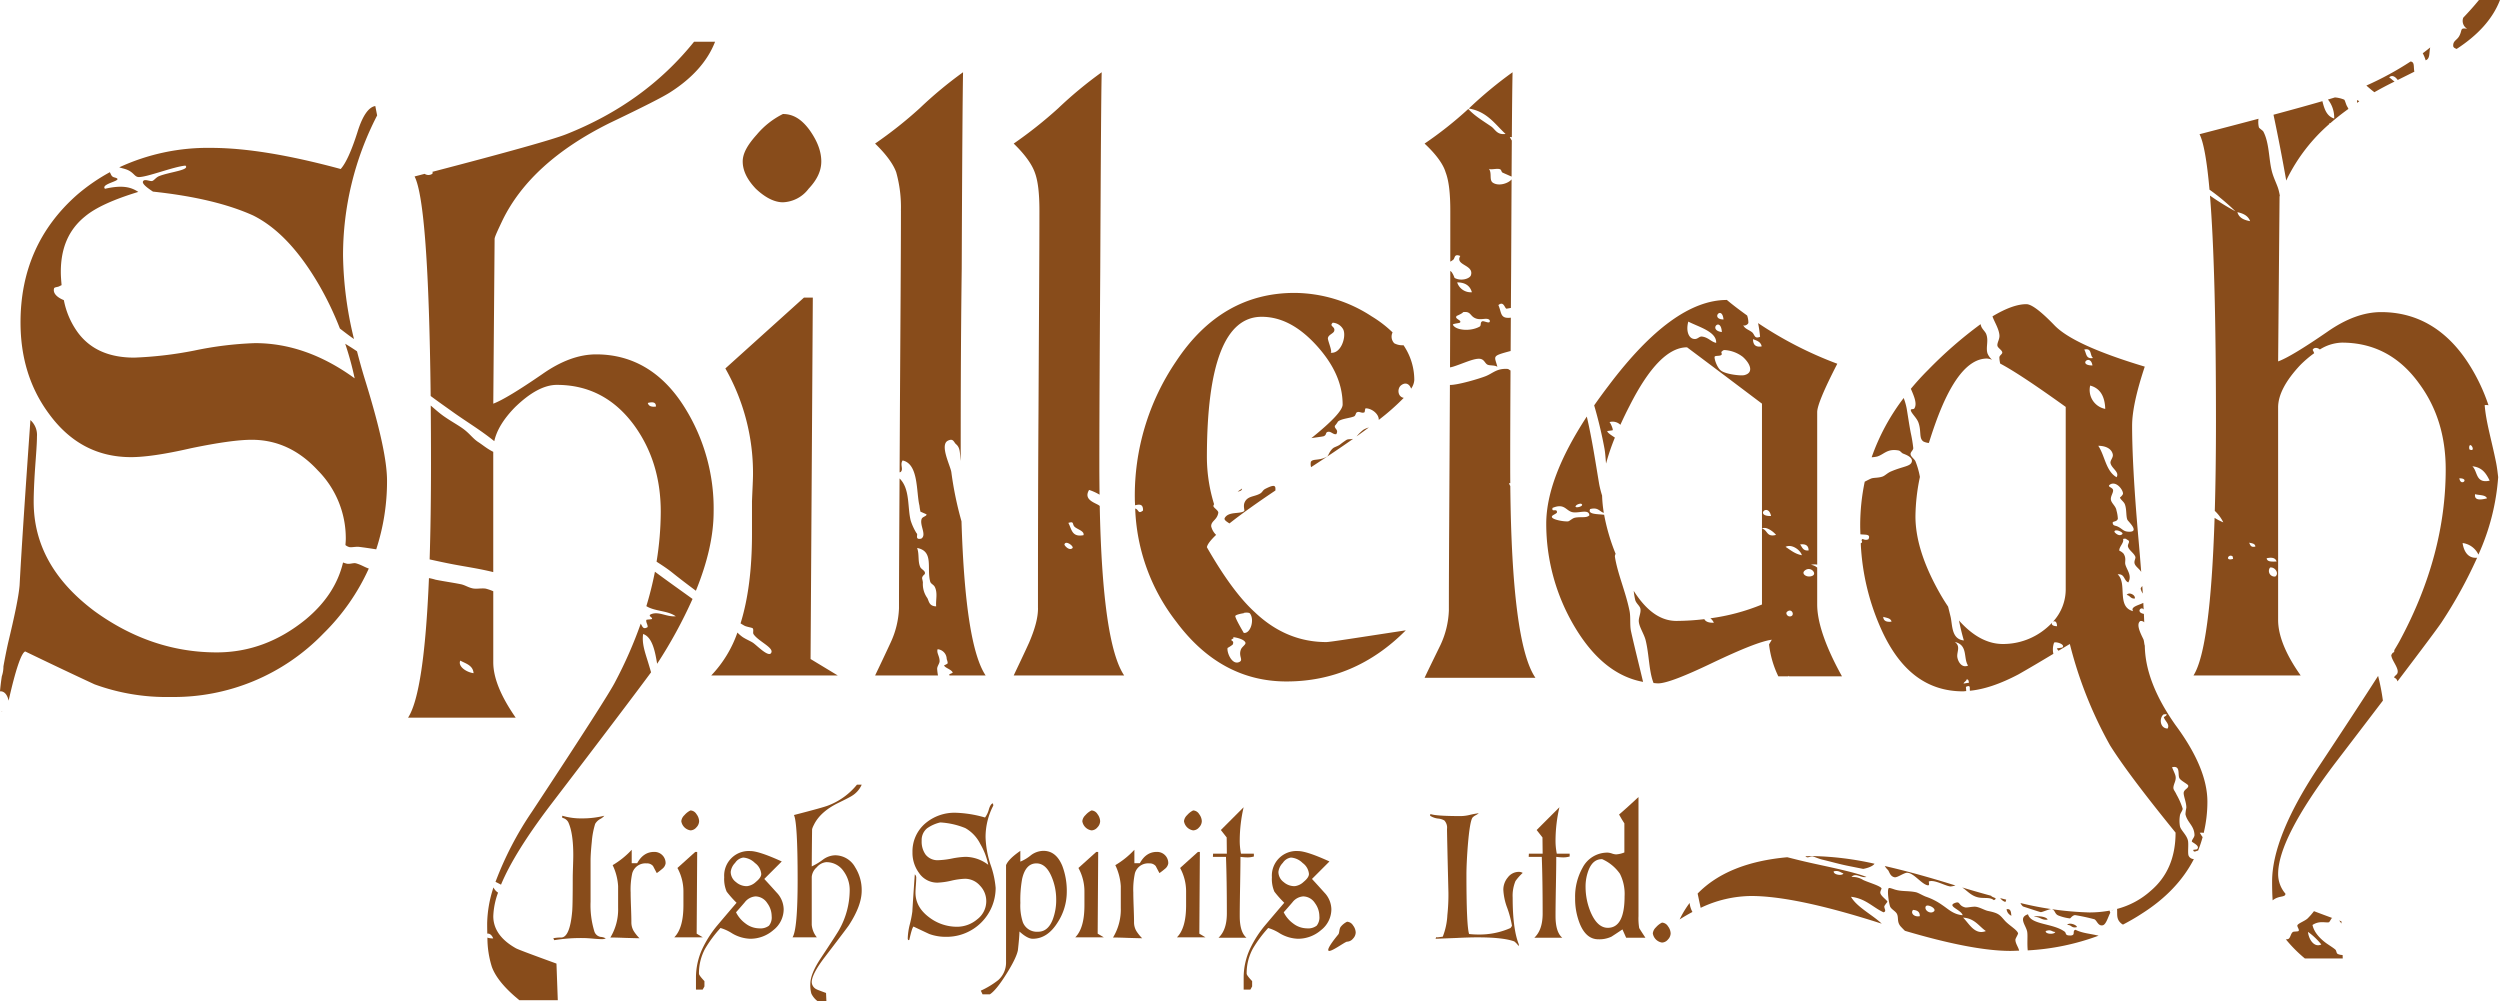 <svg xmlns="http://www.w3.org/2000/svg" viewBox="0 0 688.177 275.614">
  <defs>
    <style>
      .a {
        fill: #884c1b;
      }
    </style>
  </defs>
  <title>shillelagh_irish_logo</title>
  <path class="a" d="M555.808,261.683c-.2-.952-1.017-1.922-1.028-3,0-.384.823-1.548.729-1.816-.379-1.019-2.549-2.19-3.666-3.461-1.376-1.563-1.617-2.039-4.559-2.634-.934-.193-2.143-.947-3.285-1.15-.883-.16-2.569.3-3.065.16-1.979-.516-1.231-1.8-2.78-1.229-2.339.877,1.709,1.85,2.107,3.383-2.565-.224-3.859-1.622-5.619-2.8a17.322,17.322,0,0,0-4.507-2.308c-.913-.342-2.08-1.085-2.773-1.231-2.172-.443-3.848-.139-5.792-.734-.175-.049-1.435-.53-1.614-.409-.591.4.01,4.141.318,5.031.272.777,1.489,1.3,1.887,2.062.548,1.06-.084,2.261,1.1,3.544.295.319.687.72,1.11,1.135,12.32,3.646,22.043,5.531,29.061,5.531C554.239,261.757,555.017,261.706,555.808,261.683Zm-29.185-11.218c1.126.1,1.9.525,1.833,1.734C526.82,252.52,525.825,251.246,526.623,250.465Zm5.735.406c-.943.869-2.693-.252-2.28-1.316C530.418,248.672,533.226,250.07,532.358,250.871Zm8.012,1.724c3.212.2,4.325,2.343,6.284,3.7C543.545,257.517,541.949,254.064,540.37,252.6ZM526.939,112.467c-.2.279-1.045,0-.949.491.167.858,1.639,2.062,2.107,3.382.862,2.433.068,4.31,1.376,5.194a4.039,4.039,0,0,0,1.491.4c.521-1.67,1.077-3.373,1.71-5.147,4.27-12,9.018-18.093,14.3-18.093a4.649,4.649,0,0,1,1.393.35,4.8,4.8,0,0,1-1.276-1.785c-.5-1.726.391-3.527-.372-5.364-.28-.667-1.125-1.34-1.381-2.142-.056-.168-.094-.347-.147-.517a115.514,115.514,0,0,0-14.427,12.576c-1.714,1.7-3.283,3.442-4.759,5.213C526.857,109.011,527.833,111.191,526.939,112.467Zm26.747,139.615c-.159-.873-.044-1.988-1.331-1.812A2.237,2.237,0,0,0,553.686,252.082Zm-1.659-3.79a3.929,3.929,0,0,0,.22-.648c-.545-.135-1.093-.272-1.65-.415A2.9,2.9,0,0,0,552.027,248.292Zm29.734,2.188c0-.008-.006-.018-.006-.026-.2.044-.4.081-.6.12A3.04,3.04,0,0,0,581.761,250.48Zm-62.123-11.057c.457.4.552,1.8,1.888,2.063.739.142,2.554-1.223,3.4-1.24,1.849-.047,3.993,3.147,5.72,3.455.7.121.155-1.008.342-1.076,1.544-.543,4.375,1.207,5.895,1.394a5.466,5.466,0,0,0,1.39-.284c-.367-.112-.708-.209-1.079-.324-6.8-2.115-12.9-3.773-18.367-5.022A4.98,4.98,0,0,0,519.638,239.423Zm-52.328,6.55c.281,1.335.556,2.641.835,3.929a32.889,32.889,0,0,1,13.9-3.26c8.26,0,20.228,2.584,35.567,7.5.129.042.247.076.375.117-2.512-2.411-6.867-4.556-8.46-7.4,4.028.465,5.949,2.883,8.957,4.275.963-.292.081-1.037.227-1.727a12.119,12.119,0,0,1,.842-1.154c-.067-.468-1.72-1.491-1.943-2.391-.13-.513.449-1.221.282-1.4-.657-.74-3.381-1.481-5.006-2.221a5.291,5.291,0,0,0-3.229-.826c1.165-1.294,2.622.347,4.121-.007-3.037-1.278-10.023-2.7-14.527-3.695-2.939-.647-4.373-1.009-7.264-1.74Q475.61,237.448,467.31,245.973Zm40.131-5.542c-.333.758-2.823.354-2.678-.579C506.212,239.529,506.592,240.183,507.441,240.431Zm-41.561,10.6a6.362,6.362,0,0,1-.775-2.478,27.018,27.018,0,0,0-2.752,4.546C463.53,252.339,464.705,251.666,465.88,251.036ZM571.727,255.2c-.115-.694-2.3-1.377-2.68-.57C570.247,254.522,570.167,255.608,571.727,255.2Zm-11.8-2.79c1.634-.12,1.974.966,3.724.74C563.39,252.223,560.254,252,559.923,252.405Zm-3.053-2.883c-.016-.011,4.709,1.558,4.9,1.563.459,0,2.46-.937,2.954-.832,1.058.236.778,1.246,1.828,1.73a12.877,12.877,0,0,0,3.23.826c.161.014.638-.832,1.4-.913a53.229,53.229,0,0,1,5.338,1.148c.72.337,1.016,1.969,2.333,1.65.9-.227,1.455-2.351,2.018-3.385.084-.154-.238-.522-.112-.655a31.26,31.26,0,0,1-5.688.511,90.039,90.039,0,0,1-18.891-2.591A2.478,2.478,0,0,0,556.87,249.522Zm77.591,14.314h10.423l-.035-.954a3.5,3.5,0,0,1-1.3-.27c-.483-.226-.335-.908-.719-1.238-.544-.471-1.527-1.085-2.334-1.641-1.654-1.174-3.475-2.941-3.936-5.116,1.848-1.252,3.56-.558,4.51-.747.193-.037.712-1.137.839-1.158.055-.009.091,0,.144,0-2.089-.767-3.759-1.391-5.09-1.9l-.006.012a18.78,18.78,0,0,1-1.734,1.982c-.706.683-2.425,1.283-2.783,1.818-.279.411.641,1.278.273,1.649-.192.192-1.238.095-1.512.251-.623.359-.65,1.477-1.225,1.9a1.721,1.721,0,0,1-.747.148A38.04,38.04,0,0,0,634.461,263.836Zm4.529-3.853c-2.015.955-3.5-1.485-3.666-3.467A18.9,18.9,0,0,1,638.99,259.983Zm-68.942-2.473c-1.793.055-1.145-.651-1.73-1.07-3.275-2.371-9.255-1.814-10.069-4.771-2.775.9-.566,3.026-.231,4.784.195,1.051-.051,3.071.153,5.156a65.977,65.977,0,0,0,19.507-4.047c-2.614-.626-4.367-.653-6.351-1.621C570.315,256.2,571.449,257.419,570.048,257.51Zm-6.911-1.23c1.556-.55,1.64.263,2.624.246C565.52,257.319,562.922,257.161,563.137,256.28Zm80.76-2.9c.231.266.432.561.643.841l-.022-.614Zm-18.308-5.539a4.376,4.376,0,0,1,1.468-.8c.74-.264,1.668-.249,1.953-.662a.62.62,0,0,0,.1-.375,8.27,8.27,0,0,1-2.01-5.433c0-6.461,5.169-16.547,15.592-30.37,5.078-6.64,9.476-12.4,13.244-17.351a58.347,58.347,0,0,0-1.318-6.792q-5.757,9-16.814,25.688c-8.232,12.531-12.362,22.869-12.362,30.9C625.442,244.6,625.492,246.311,625.589,247.843Zm-489.753-3.567a33.255,33.255,0,0,0-1.739,9.979c0,.976.016,1.879.039,2.749.476-.089,1.168.186,1.625,1.3a4.229,4.229,0,0,1-1.592-.213,26.667,26.667,0,0,0,1.22,8.051c1.04,2.866,3.6,5.956,7.586,9.187h10.563l-.365-10.086c-7.108-2.584-10.844-3.989-11.21-4.242-4.13-2.332-6.18-5.31-6.18-8.793a20.66,20.66,0,0,1,1.314-6.491A3.521,3.521,0,0,1,135.836,244.276ZM648.827,28.308c.206-.137.4-.275.612-.41-.177-.132-.36-.259-.535-.392A2.56,2.56,0,0,0,648.827,28.308Zm-515.11,133.73c-1.187-.191-2.52.158-3.614-.076-1.287-.272-2.094-.91-3.285-1.15-2.209-.443-4.47-.749-6.905-1.232a15.884,15.884,0,0,0-1.613-.408c-.083-.01-.142-.02-.22-.029q-1.315,31.609-5.756,38.418h29.639c-4.13-5.956-6.18-10.985-6.18-15.256V162.752A13.717,13.717,0,0,0,133.717,162.038ZM126.7,181.85c1.559.838,3.513,1.314,3.658,3.459C128.338,185.041,125.983,183.413,126.7,181.85Zm344.785.568c7.867-3.737,13.289-5.928,16.239-6.322l-.759,1.293a27.346,27.346,0,0,0,2.557,8.793h2.8c-.029-.058-.057-.116-.087-.173.1.061.2.116.3.173h14.513c-4.523-8.147-6.827-14.862-6.827-19.778V156.239a3.475,3.475,0,0,0-1.716-.762,4.139,4.139,0,0,1,1.716-.052V113.446c0-1.686,1.8-6.069,5.535-13.317a104.684,104.684,0,0,1-21.807-11.191,35.721,35.721,0,0,1,.547,3.779c-1.677.671-1.4-.663-2.281-1.316-.961-.713-2.014-.923-2.387-1.98.173.5,1.383-.042,1.45-.574a6.055,6.055,0,0,0-.341-1.993c-1.9-1.381-3.791-2.782-5.58-4.284-9.917,0-20.734,7.866-32.59,23.627q-2.1,2.751-3.938,5.394a118.792,118.792,0,0,1,2.848,11.955c.25,1.48.293,2.859.425,4.06a59.668,59.668,0,0,1,2.428-7.149c-.717-.491-2-1.245-2.107-1.78-.008-.045,1.446-.19,1.5-.249.179-.185-.539-1.929-.88-2.234a3.081,3.081,0,0,1,3,.742c.761-1.67,1.579-3.381,2.51-5.176,5.422-10.732,10.7-16.154,15.845-16.154,9.159,6.855,15.986,12.024,20.622,15.508v34.393c1.122-.723,3.176.85,3.872,1.734-2.712.74-2.28-1.428-3.872-1.718V166.4a57.359,57.359,0,0,1-14.206,3.8,3.121,3.121,0,0,1,.96,1.222c-1.274.04-2.223-.22-2.623-.986a67.027,67.027,0,0,1-7.7.483c-4.35,0-8.235-2.75-11.737-8.275a20.331,20.331,0,0,0,.418,2.536c.318,1.026,1.309,1.6,1.442,2.47.158,1.111-.561,2.39-.457,3.474.139,1.539,1.452,3.4,1.878,5.106.987,4,.89,8.57,2.183,11.793.417.022.821.09,1.245.09C458.617,188.121,463.646,186.182,471.484,182.418Zm21.634-12.829c-.959.442-1.71-.708-1.224-1.154C493.123,167.3,494.051,169.155,493.118,169.589ZM499,158.446c-1.418.77-3.265-.408-2.28-1.316C498.288,155.683,500.192,157.8,499,158.446Zm-1.148-6.93c-1.567.177-1.758-.91-2.335-1.646C497.128,149.649,497.849,150.251,497.853,151.516Zm-1.843,1.324c-1.952-.352-3.113-1.434-4.5-2.305C493.166,149.653,495.562,151.339,496.01,152.84Zm-21.578-64.9c-3.685-.051-.39-3.995,0,0Zm-.458,3.465c-3.937-.5-.24-4.372,0,0Zm-7.407,1.909c-1.732.045-2.538-2.238-1.824-4.782,2.879,1.487,7.838,2.771,7.665,5.851-1.373-.262-2.139-1.514-3.891-1.735C467.757,92.56,467.431,93.294,466.567,93.319Zm13.5,9.966c-.912.2-5.069-.228-6.4-1.314-1.091-.878-1.869-3.394-1.661-3.794.211-.382,1.768-.01,1.952-.661.03-.083-.188-.617-.109-.658.218-.109.363-.513.949-.491a9.152,9.152,0,0,1,4.957,1.882C481.912,100.18,482.811,102.685,480.067,103.285Zm2.481-9.9c1.105.37,2.19.77,2.39,1.979C483.111,95.651,482.576,94.753,482.548,93.383Zm4.973,48.664c-4.586.121-.793-3.805,0,0Zm-64.865,44.529c-4.351-6.329-6.648-24.244-6.913-52.811a1.546,1.546,0,0,1-.32-.789,3.171,3.171,0,0,1,.316.037c-.013-1.634-.023-3.284-.023-4.986,0-7.479.033-16.195.085-26.048-.343-.105-.423-.408-.953-.431-2.9-.124-3.886,1.2-5.854,1.988-1.671.672-7.641,2.464-9.874,2.433-.011,2.237-.022,4.482-.035,6.83-.113,24.274-.253,43.013-.253,55.29a24.459,24.459,0,0,1-2.3,9.44c-1.433,2.95-2.978,6.069-4.383,9.047ZM5.649,88.751c0,9.692,2.584,18.092,7.866,25.2,5.788,7.9,13.261,11.884,22.56,11.884,3.709,0,9.131-.758,16.464-2.444,7.473-1.545,13.035-2.332,16.772-2.332,6.939,0,13.008,2.838,18.149,8.4a26.531,26.531,0,0,1,7.726,18.852c0,.589-.06,1.155-.094,1.731a2.7,2.7,0,0,0,1.176.577c.492.092,1.751-.18,2.568-.083,1.474.178,3.082.419,4.726.681a60.107,60.107,0,0,0,2.974-18.92c0-5.675-2.079-14.974-6.181-28.151-.78-2.56-1.457-5.025-2.08-7.439-1.051-.723-2.142-1.41-3.249-2.081a84.485,84.485,0,0,1,2.6,9.52q-13.317-9.692-27.42-9.692a96.52,96.52,0,0,0-16.744,2.051,105.739,105.739,0,0,1-16.492,1.938c-6.827,0-12-2.191-15.48-6.827a22.189,22.189,0,0,1-3.91-8.994c-1.745-.7-3.108-1.853-2.69-3.256.105-.346,1.039-.328,1.452-.57a6.44,6.44,0,0,1,.613-.3c-.1-1.193-.213-2.38-.213-3.676,0-6.6,2.191-11.632,6.687-15.256,2.917-2.439,7.812-4.652,14.634-6.736-1.926-1.293-4.33-1.985-9.166-.859-1.415-1.5,5.886-2.3,2.579-3.136-.8-.2-.857-.723-1.239-1.432a52.3,52.3,0,0,0-9,6.207C10.818,62.791,5.649,74.535,5.649,88.751ZM608.341,53.836c1.089,13.349,1.649,34.04,1.649,62.194,0,9.079-.112,17.248-.323,24.6a10.8,10.8,0,0,1,2.34,3.153,13.857,13.857,0,0,1-2.393-1.235q-1.152,36.079-5.805,43.381h29.5c-4.13-5.815-6.209-10.984-6.209-15.255V112.153c0-3.484,2.079-7.361,6.068-11.631a30.876,30.876,0,0,1,3.862-3.3,6.437,6.437,0,0,0-.424-.9c.347-.784,1.39-.647,1.979-.116a12.041,12.041,0,0,1,6.046-1.891q13.147,0,21.267,11.238c4.889,6.6,7.333,14.469,7.333,23.656,0,15.62-4.13,31.269-12.5,46.889-.273.545-.842,1.529-1.676,2.9,0,.012.014.022.016.034.083.451-.212.576-.477.723l-.344.555c.035,1.576,2.732,4.18,1.413,5.407-1.39,1.281-.06.4.29,1.855q10.8-14.226,12.128-16.251a126.649,126.649,0,0,0,9.8-17.794c-3.169.288-3.841-2.925-4-4.048a5.625,5.625,0,0,1,4.357,3.182,62.423,62.423,0,0,0,5.438-21.315c-.162-1.363-.315-2.718-.587-4.069-1.306-6.448-2.75-11.037-3.127-15.751a2.893,2.893,0,0,1,1.045.031,50.949,50.949,0,0,0-5.2-11.034c-6.068-9.692-14.3-14.609-24.358-14.609-4.748,0-9.664,1.826-14.806,5.422-6.574,4.523-11.069,7.249-13.541,8.148l.393-45.345a2.263,2.263,0,0,1,.077-.3c-.081-.417-.169-.867-.3-1.394-.383-1.572-1.4-3.284-1.931-5.439-.819-3.29-.68-7.744-2.313-10.8-.146-.287-1.141-.89-1.222-1.159a6.327,6.327,0,0,1-.105-2.358q-7.157,1.9-16.234,4.254,1.679,3.279,2.745,15.269a59.4,59.4,0,0,1,7.122,5.945A65.972,65.972,0,0,1,608.341,53.836Zm6.253,99.347c.037.222.074.444.11.658C612.311,154.576,613.484,152.243,614.594,153.183Zm66.722-17.151c1.143.336,2.878.127,3.282,1.146C682.5,137.723,681.068,137.649,681.316,136.032Zm4.022-3.717c-3.95.856-3.252-2.581-4.773-3.959C683.3,128.615,684.393,130.389,685.338,132.315Zm-5.649-9.241c.234-1.815,2.048,1.525.109.659C679.707,123.7,679.679,123.159,679.689,123.074Zm-2.7,8.583c3.007.008.362,2.447,0,0ZM626.326,158.7a1.545,1.545,0,0,1-1.44-2.474C626.251,156,627.473,157.859,626.326,158.7Zm.349-4.127c-1.253.02-2.623.147-2.728-.9C625.57,153.31,626.424,153.666,626.675,154.57Zm-5.838-4.121c-1.3.325-1.407-.47-1.718-1.067C619.9,149.555,620.786,149.617,620.837,150.449Zm-1.444-89.574c-1.74-.3-3.091-.954-3.5-2.471C617.575,58.751,618.871,59.449,619.393,60.875ZM10.172,120.16a5.474,5.474,0,0,0-1.8-4.523c-1.433,20.284-2.444,35.4-2.978,45.485-.253,3.09-1.4,8.513-3.2,16.014-.5,2.3-.91,4.379-1.25,6.3A8.4,8.4,0,0,1,.5,186.161Q.159,188.42,0,190.3c1.3-.084,2.054,1.116,2.374,2.573,1.93-8.614,3.518-13.19,4.567-13.548,6.181,2.978,12.643,6.069,19.076,9.047A57.53,57.53,0,0,0,47,191.858a57.2,57.2,0,0,0,42-17.447A59.245,59.245,0,0,0,101.519,156.5c-1.128-.355-1.946-.974-3.484-1.423-.718-.215-1.664.266-2.556.09a7.133,7.133,0,0,1-1.047-.334c-1.423,5.984-4.874,11.2-10.315,15.706-7.333,5.956-15.452,9.046-24.471,9.046-12.108,0-23.318-3.877-33.629-11.35-11.209-8.4-16.744-18.346-16.744-30.117,0-2.051.112-5.029.365-8.906C9.919,125.189,10.172,122.211,10.172,120.16Zm538.3-33.08c.425,1.356,1.788,3.394,1.916,5.227.078,1.06-.647,2.007-.564,2.81.071.651,1.131,1.133,1.329,1.8.159.545-.785.871-.784,1.487a7.647,7.647,0,0,0,.231,1.681c3.672,1.936,9.643,5.9,18.031,11.925v50.008a13.129,13.129,0,0,1-3.532,9.153c.419-.3,1.127-.222,1.139,1.208-1.428-.029-1.574-.613-1.318-1.008a17.4,17.4,0,0,1-1.571,1.492,18.379,18.379,0,0,1-12,4.41c-4.279,0-8.31-2.218-12.1-6.471.373,1.832.8,3.661,1.343,5.493-3.472-.338-3.122-4.288-3.651-6.516-.22-.916-.461-1.872-.688-2.8q-.964-1.417-1.906-3.022c-4.636-8.007-7.08-15.256-7.08-21.83a54.646,54.646,0,0,1,1.229-10.833,22.008,22.008,0,0,0-1.227-4.317c-.251-.574-1.183-1.183-1.33-1.812-.169-.716.73-1.171.728-1.82a39.035,39.035,0,0,0-.71-4.28c-.412-2.156-.716-4.3-1.1-6.606a16.743,16.743,0,0,0-.83-2.9,58.887,58.887,0,0,0-8.816,16.317,9.737,9.737,0,0,0,1.534-.208c1.926-.6,2.737-2.252,5.9-1.659.468.092.772.649,1.167.826.418.2,2.854.92,2.445,2.308-.379,1.273-2.374,1.2-5.746,2.646-1.027.445-1.6,1.157-2.345,1.408-1.153.387-2.365.268-3.01.5-.388.138-1.144.539-1.85.9a58.822,58.822,0,0,0-1.248,12.113c0,.8.034,1.58.056,2.367,1.342.181,2.939-.151,2.216,1.361a1.66,1.66,0,0,1-1.567-.082c-.738.341.129.7-.331,1.073a1.148,1.148,0,0,1-.222.108,64.6,64.6,0,0,0,5.888,24.223c5.17,11.125,12.5,16.547,22.279,16.547.278,0,.587-.062.871-.075-.027-.392-.065-.764-.089-1.159,1.423-.643.964.325,1.105,1.071,3.855-.375,8.248-1.822,13.34-4.5,3.232-1.836,6.423-3.743,9.63-5.664a5.432,5.432,0,0,1,.191-3.063c.4-.4,3.227.442,2.281,1.32-.056.046-1.515.229-1.507.25a2.375,2.375,0,0,0,.452.645c1.038-.621,2.065-1.238,3.113-1.861a113.6,113.6,0,0,0,11.069,27.9c3.484,5.563,9.552,13.57,18.037,24.021,0,6.855-2.3,12.165-6.827,16.014a22.384,22.384,0,0,1-9.277,4.992c.119,1.476-.291,2.775,1.133,3.991a2.583,2.583,0,0,0,.5.325c1.73-.909,3.435-1.874,5.088-2.959,6.667-4.207,11.427-9.254,14.419-15.07a1.618,1.618,0,0,1-1.457-.963c-.274-.763.039-2.989-.154-4.045-.3-1.626-1.98-2.905-2.217-4.035a8.832,8.832,0,0,1,.01-3.053c.1-.57.787-1.331.732-1.816a19.564,19.564,0,0,0-1.661-3.794c-.736-1.628-1.261-1.353-.548-3.3.651-1.761.169-2.092-.708-4.276,2.458-.6,1.481,2.079,2.049,3.04.431.728,2.284,1.595,2.389,1.974.21.742-1.054,1.025-1.224,1.9-.167.795.8,2.9.711,4.294a10.2,10.2,0,0,0-.235,1.734c.489,2.276,2.4,3.109,2.488,5.685.023.663-.787,1.354-.722,1.819.028.246,2.5,1.22,1.379,2.142-.055.041-1,.138-1,.165.115.879.84.221,1.332.188a32.445,32.445,0,0,0,1.251-3.725c-.314-.341-.5-.8-.793-1.163a2.543,2.543,0,0,1,1.085.03,36.519,36.519,0,0,0,1.019-8.6c0-6.068-2.837-13.064-8.765-21.071-5.553-7.873-8.374-15.119-8.467-21.876-.2-.566-.171-1.343-.415-1.833-.822-1.673-2.037-4.1-.82-4.953a1.215,1.215,0,0,1,1.083.356c-.029-.746-.065-1.525-.1-2.319-2.27-.421-.768-2.221-.06-1.2-.031-.595-.068-1.217-.1-1.837-1.315.672-3.6,1.092-2.813,2.282-4.648-1.189-1.5-7.657-4.251-10.138,2.015-.211,1.669,1.751,2.939,2.221,1.071-1.927-.4-3.381-.819-4.943-.2-.775.339-1.673-.493-2.974a3.35,3.35,0,0,0-1.165-.816c-.121-1.031,1.417-2.236,1.018-3.225.571-.149.9-.071,1.05.164,1.283.5.085,1.142.329,1.983.3,1,1.594,1.709,2,2.72.187.453-.324,1.04-.223,1.731.123.942,1.4,1.62,1.852,2.485-.242-3.15-.521-6.514-.846-10.138-1.152-13.316-1.657-23.262-1.657-30.117q0-5.815,3.483-16.266c-12.895-3.878-21.267-7.642-24.863-11.379-3.737-3.877-6.322-5.815-7.726-5.815C555.282,83.722,552.144,84.881,548.476,87.08ZM518.4,169.8c.936.288,2.09.362,2.28,1.317C519.264,171.3,518.454,170.9,518.4,169.8Zm20.409,11.188c-.271-1.485,1.025-3.034-.709-4.277,3.705.843,2.294,4.471,3.65,6.507C540.108,183.949,539.043,182.279,538.811,180.989Zm1.706,7.18c.1-.464.795-.661.839-1.152.6-.044.522.53.666.9Zm55,8.511c1.976-.405.136.822.109.658.174,1.049,1.778,2,1.048,3.215C594.545,200.472,594.331,197.722,595.518,196.68ZM575.986,100.6c-4.175-.016-.512-3.4,0,0Zm8.218,46.432c-.932.862-2.187-.537-2.17-.654C582.125,145.4,584.721,146.556,584.2,147.034Zm.2-11.219c.033.465-.847,1.145-.845,1.159.159.544,1.063,1.125,1.337,1.81.555,1.393.294,3.345.711,4.29.193.448,3.42,3.316.547,3.3-1.765-.013-1.8-.8-3.342-1.483-.331-.151-.958-.188-1.108-.5-.614-1.195.858-.443,1.28-1.564a9.917,9.917,0,0,0-.382-2.307c-.15-1.14-1.238-1.85-1.5-2.808-.268-1.006.679-2.045.564-2.807-.122-.82-1.871-.872-.773-1.566C582.507,132.407,584.313,134.657,584.405,135.815ZM581.592,125.1c.173.922-.84,1.665-.613,2.472.392,1.47,2.517,2.374,1.651,3.792-2.968-1.692-3.2-5.914-5.04-8.652C579.9,122.727,581.328,123.687,581.592,125.1Zm-2.078-12.54a5.3,5.3,0,0,1-4.15-6.424C578.229,106.9,579.4,109.254,579.514,112.56Zm-3.346-14.016c-2.073.389-1.8-1.387-2.445-2.312C575.966,95.682,575.205,97.914,576.168,98.544Zm9.258,65.233c.932.152,1.035,1.075,2.226.988C587.914,163.73,585.944,162.85,585.426,163.777Zm-41.363,83.117c1.815.6,3.58-.1,4.788.9,1.34-.65-.434-.655-.753-1.217-2.532-.681-5.2-1.453-7.97-2.286C541.435,245.124,542.321,246.326,544.063,246.894Zm45.787-83.506c-.045-.683-.088-1.363-.138-2.074-.233.292-.487.574-.438.811A4.035,4.035,0,0,0,589.85,163.388ZM652.529,24.535c.336.287.71.565,1.066.849,1.772-1.008,3.617-1.989,5.562-2.934-.536-.343-.94-.808-1.488-1.142.834-.836,1.778-.1,2.356.707,1.649-.818,3.168-1.576,4.574-2.282-.268-1.431.11-2.581-.96-2.8-.026,0-.054,0-.08,0a86.273,86.273,0,0,1-12.168,6.618C651.782,23.894,652.17,24.228,652.529,24.535ZM35.27,46.848c1.611.766,1.827,1.849,2.892,1.891,2.223.08,9.61-2.862,12.878-3.152,1.359,1.241-4.381,1.744-7.252,2.9-.8.31-1.355,1.156-1.844,1.315-.652.217-2.134-.67-2.561.091-.375.665,1.1,1.777,2.726,2.852,11.527,1.228,20.656,3.444,27.567,6.562,6.715,3.343,12.755,9.8,18.29,19.385a86.7,86.7,0,0,1,5.6,11.742c1.254.981,2.544,1.969,3.877,2.89a101.5,101.5,0,0,1-3.012-22.78,83.814,83.814,0,0,1,9.384-38.77l-.506-2.585c-1.8.281-3.483,2.585-4.888,7.108-1.686,5.31-3.231,8.653-4.636,10.226-14.3-3.877-26.156-5.815-35.68-5.815a57.986,57.986,0,0,0-25.274,5.35C33.42,46.293,34.455,46.455,35.27,46.848ZM341.9,134.489c-.391.268-.8.545-1.2.817a2.06,2.06,0,0,0,.864-.255A.657.657,0,0,0,341.9,134.489Zm-93.9-76.474c0,12.137-.14,30.483-.281,54.784q-.042,9.189-.088,17.217a.571.571,0,0,0,.324-.123c.813-.76-.292-2.025.512-3.14,4.451.962,3.711,8.721,4.639,12.449a12.782,12.782,0,0,0,.274,1.654c-.014-.016,1.663.706,1.665.743.059.51-1.1.612-1.337,1.235-.647,1.719,1.486,4.459-.128,5.443-1.921.4-.73-1.222-1.276-1.483a15.652,15.652,0,0,1-1.606-3.461c-.941-3.672-.131-8.764-3.076-11.632-.083,15.045-.156,27-.156,35.742a24.459,24.459,0,0,1-2.3,9.44c-1.433,3.09-2.838,6.068-4.271,9.046H258.2a14.342,14.342,0,0,1-.225-1.773c-.032-.758.674-1.514.668-2.143.009-1.45-.879-2.244-.547-3.3a2.744,2.744,0,0,1,2.5,2.637c.052.311.39,1,.219,1.32a6.084,6.084,0,0,1-.942.494c.249.717,2.008,1.061,2.383,1.975.046.1-.928.433-.949.5,0,.008.022.125.056.288h9.951q-5.6-8.353-6.64-42.416a95.086,95.086,0,0,1-2.8-13.557c-.247-1.709-3.284-7.522-.926-8.658,1.518-.731,1.591.449,2.224.979,1.2,1.007,1.008,2.425,1.283,4.595,0-13.779.007-31.462.28-52.984.113-30.229.253-48.182.366-54a113.178,113.178,0,0,0-11.969,9.945,115.908,115.908,0,0,1-12.249,9.693c3.091,2.978,5.029,5.7,5.816,7.894A35.436,35.436,0,0,1,247.992,58.015Zm9.32,103.536c.856,1.749.221,3.585.379,5.363-1.982-.055-1.966-1.441-2.442-2.3a6.565,6.565,0,0,1-1.214-4.211c.027-.252-.245-1.216-.218-1.321.2-.909.9-.8.778-1.476-.1-.578-1.028-.967-1.269-1.484-.74-1.572-.233-3.543-.875-5.281,4.655.886,2.6,5.58,3.591,9.229C256.218,160.727,257.008,160.921,257.312,161.551Zm28.411,5.892c0,2.725-.9,5.816-2.444,9.44-1.4,3.09-2.838,6.068-4.242,9.046h30.4c-3.964-5.908-6.223-21.419-6.721-46.641a1.941,1.941,0,0,0-.158-.143c-1.054-.753-4.437-1.53-2.769-4.282a14.037,14.037,0,0,1,2.882,1.31c-.036-2.628-.061-5.32-.061-8.146,0-13.935.112-32.028.253-54.139.14-30.229.253-48.182.393-54a112.842,112.842,0,0,0-12,9.945,119.3,119.3,0,0,1-12.221,9.693c3.09,2.978,5,5.7,5.787,7.894.9,2.332,1.292,5.816,1.292,10.592,0,12.137-.14,30.483-.252,54.784C285.723,137.073,285.723,155.306,285.723,167.443Zm10.082-22.434c.726.715,2.762,1.164,2.442,2.308-3.314.646-3.262-1.811-4.173-3.378C295.784,143.4,295.071,144.286,295.805,145.009Zm-.582,5.861c-.949.874-2.278-.778-2.226-.988C293.327,148.58,295.708,150.42,295.223,150.87Zm-117.3,15.99c2.375,1.467,5.933,1.194,8.077,2.787-2.574.208-4.676-1.454-6.795-.572-1.075.447.644.939.218,1.32-.125.112-1.463.128-1.5.249-.211.6.473,1.438.328,1.983-1.221.752-1.4-.133-1.882-.957a117.814,117.814,0,0,1-6.98,15.917c-1.265,2.585-8.878,14.469-22.925,35.792a91.685,91.685,0,0,0-10.073,19.368c.507.257,1.024.506,1.517.777q3.609-8.7,13.444-21.69c14.99-19.6,24.271-31.9,27.858-36.769-.3-1.04-.62-2.124-.983-3.286-.864-2.743-1.545-4.9-1.2-7.254,2.695.882,3.362,5.4,3.857,8.195a129.585,129.585,0,0,0,9.746-17.849c-3.307-2.387-6.867-4.9-10.354-7.491A97.091,97.091,0,0,1,177.922,166.86Zm170.262-32.231c-.605.324-.676.871-1.334,1.24-1.624.922-3.437.624-4.24,2.4-.467,1.018.055,2.247-.12,2.39-1.115.92-4.267.036-5.355,1.906-.324.56.608,1.066,1.285,1.52q4.609-3.669,12.653-9.069C351.147,133.786,351.089,133.11,348.184,134.629ZM433.5,172.613c5.222,8.735,11.46,13.735,18.79,15.09-1.081-4.595-2.278-9.237-3.3-13.849-.409-1.823-.065-3.876-.43-5.7-1.046-5.234-3.312-10.28-4.024-14.922a1.445,1.445,0,0,1,.2-.773,55.5,55.5,0,0,1-3.164-10.758c-1.747-.212-4.676-.066-3.838-1.577,2.24-.566,2.513.68,3.747,1.052a36.5,36.5,0,0,1-.471-4.756,28.28,28.28,0,0,1-.8-3.142c-1.012-6.009-1.952-12.365-3.411-18.613-7.418,11.342-11.164,21.188-11.164,29.513A55.419,55.419,0,0,0,433.5,172.613Zm.45-33.553c.248-.225,1.206-.634,1.5-.25C436.007,139.513,432.8,140.123,433.95,139.06Zm-6.577.747c3.255-1.348,3.617.684,5.346,1.151s4.678-1,4.787.9c-.8.827-2.449.31-4.012.665-.737.168-1.46.977-1.9,1-1.486.059-3.83-.48-4.282-.989-.638-.712,1.3-1.01,1.283-1.565C428.565,139.833,427.02,141.158,427.373,139.807ZM496.962,235.7a1.185,1.185,0,0,0,.464.288c.366.1,1.105-.306,1.5-.248.418.054,1.647.645,2.733.9,2.546.6,4.633,1.237,7.509,1.8,1.425.281,3.675.748,3.731.739.768-.131,2.51-.575,3.108-1.419a84.674,84.674,0,0,0-16.822-2.108C498.428,235.657,497.7,235.682,496.962,235.7ZM323.735,99.483a65.683,65.683,0,0,0-11.35,37.843c0,.6.05,1.174.066,1.764,1.221-.307,2.257-.374,2.19,1.441-1.432,1.133-1.107-.3-2.156-.548a53.745,53.745,0,0,0,11.25,31.084c8.232,11.1,18.43,16.52,30.4,16.52,12.5,0,23.459-4.636,32.843-14.075-13.654,2.079-20.874,3.231-21.886,3.231-7.473,0-14.047-2.838-19.722-8.26-4.13-3.765-8.485-9.693-13.148-17.84.11-.76.975-1.906,2.541-3.409a4.74,4.74,0,0,1-1.359-2.359c-.031-1.5,1.639-1.714,1.955-3.708.1-.619-1.292-1.389-1.332-1.821a.654.654,0,0,1,.181-.531,44.232,44.232,0,0,1-1.986-12.839q0-38.77,15.086-38.771c5.423,0,10.423,2.725,15.2,8.007,4.776,5.31,7.08,10.592,7.08,16.155q0,2.311-8.6,9.235c1.276-.19,3.141-.434,3.344-.51,1.017-.383.371-1.139,1.341-1.241.778-.074,1.364.843,2.171.659.75-1.294-.635-1.475-.383-2.312a8.021,8.021,0,0,0,.839-1.153c.97-.818,3.245-.921,4.407-1.411.521-.218.433-.98.838-1.153.724-.321,1.347.408,2.063,0,.1-.062.133-1.073.331-1.078,1.624-.015,3.669,1.537,3.592,3.185a63.213,63.213,0,0,0,6.883-6.07c-1.724-.293-1.854-2.616-.7-3.481,1.342-1.006,2.373-.157,2.721.956a4.674,4.674,0,0,0,.877-2.342,16.979,16.979,0,0,0-2.966-9.622,4.667,4.667,0,0,1-2.545-.536,2.617,2.617,0,0,1-.462-2.99,32.149,32.149,0,0,0-5.743-4.411,39.111,39.111,0,0,0-21.267-6.462C343.064,80.631,332.107,86.812,323.735,99.483Zm20.338,69.389c1.306,1.666.214,5.564-1.69,5.359.007,0-2.551-4.272-2.324-4.694s2.284-.757,2.454-.749C341.741,168.747,343.724,168.419,344.073,168.872Zm-6.16,9.489a10.5,10.5,0,0,0,1.4-.908c.709-1.414-1.319-.941.227-1.732a1.854,1.854,0,0,0-.056-.333c.435.033,2.914.453,3.338,1.484.221.534-.936,1.128-1.23,1.9-.746,1.936.779,2.894-.457,3.46C339.128,183.17,337.655,179.573,337.913,178.361Zm29.35-87.229c.414-1.279-1.524-1.287-.383-2.307a3.558,3.558,0,0,1,2.89,1.892c.916,2.04-.7,6.871-3.584,6.358.825.146-.719-3.316-.656-3.957C365.62,92.135,367.028,91.851,367.263,91.132Zm6.164,29c1.2-.857,2.313-1.672,3.378-2.467a6.934,6.934,0,0,0-1.44.595A10.952,10.952,0,0,0,373.427,120.135Zm41.012-83.259c-2.407.317-2.82-1.277-3.949-2.054-2.183-1.5-4.662-2.97-6.309-4.826a104.4,104.4,0,0,1-12.036,9.533c3.2,2.978,5.141,5.7,5.788,7.894.9,2.332,1.292,5.816,1.292,10.592,0,3.981,0,8.7-.006,14.007a4.26,4.26,0,0,0,.855-.56c.467-.452.192-1.694,1.9-.991-1.556,2.6,3.812,2.384,2.937,5.278-.308.992-2.767,1.742-4.521.75a6.774,6.774,0,0,0-.77-1.572,3.478,3.478,0,0,0-.4-.362c-.009,7.6-.03,16.5-.074,26.568a6.709,6.709,0,0,0,.672-.145c2.627-.782,5.625-2.289,7.361-2.229,1.442.044,1.5,1.268,2.328,1.642.625.285,1.9.068,2.678.574-.773-3.009-1.675-2.915,3.413-4.292.093-.026.15-.027.235-.047.017-2.955.035-6.035.054-9.183-3.006.346-2.483-1.327-3.426-3.468,1.477-1.241,1.742.921,2.226.987.08.011.565-.09,1.217-.2.022-3.526.045-7.124.068-10.883q.066-14.013.124-24.505c-.871,1.065-3.453,1.969-5.1.948-1.183-.731-.207-2.642-1.158-3.877.608.406,2.306-.222,3.12.159.376.175.3.736.672.912.171.083,1.787.79,2.466,1.092.02-3.634.041-6.933.062-9.922-.207-.333-.394-.666-.553-.989.2.01.37.042.559.06q.094-13.516.2-17.875a112.83,112.83,0,0,0-12,9.945l-.044.038C409.329,30.7,411.5,34.15,414.439,36.876Zm-9.272,43.571a3.922,3.922,0,0,1-4.054-2.717C403.433,77.743,404.685,78.741,405.167,80.447Zm4.883,7.663c.41,1.344-1.517.138-2.007.333-.709.287-.182,1.149-.784,1.487-2.5,1.374-6.462,1.025-7.3-.485-.211-.381,1.773-.441,1.953-.662.564-.719-1.842-1-.831-1.9-.265.235,2.408-1.1,1.4-.908,2.564-.5,2.01,1.106,3.889,1.722C407.859,88.19,409.315,87.319,410.05,88.11Zm-278.371,33.6c-1.59-1.043-2.326-2.332-4.231-3.711-1.581-1.145-3.8-2.316-5.775-3.784-1.056-.786-2.048-1.682-3.1-2.582.044,5.051.068,10.384.068,16.03q0,14.674-.373,26.322c2.191.482,4.375.964,6.614,1.384,3.371.638,6.041,1.009,9.577,1.8.442.1.878.207,1.32.314v-33.1a16.769,16.769,0,0,1-1.773-1.038C133.186,122.787,132.452,122.214,131.679,121.708Zm239-.636a21.979,21.979,0,0,0-1.843,1.324c-.616.445-1.519.663-1.9.991-1.095.957-1.212,2.059-1.678,2.319-2.185,1.2-3.816.495-4.406,1.4a3.053,3.053,0,0,0,.051,1.488l.055-.036c4.354-2.823,8.18-5.4,11.529-7.765C371.96,120.954,371.093,120.828,370.679,121.072Zm-246.058-7.69c3.81,2.724,7.713,5.027,11.441,8.057.646-2.939,2.484-6.033,5.649-9.286q6.363-6.2,11.574-6.209c8.766,0,15.846,3.737,21.268,11.1,4.888,6.742,7.333,14.609,7.333,23.8a87.224,87.224,0,0,1-1.151,13.772c1.449.944,2.942,1.9,4.3,2.989,2.123,1.707,4.3,3.353,6.522,5.014,3.209-7.877,4.885-15.139,4.885-21.775a52.429,52.429,0,0,0-7.979-28.685c-6.041-9.692-14.3-14.609-24.358-14.609-4.748,0-9.637,1.8-14.806,5.422q-9.861,6.786-13.513,8.148l.365-45.345c0-.534.786-2.191,2.191-5.169,5.17-10.592,14.946-19.526,29.5-26.746,9.159-4.383,14.834-7.249,16.773-8.541,6.04-3.877,10.17-8.513,12.221-13.822h-5.787c-9.159,11.378-20.875,19.778-35.175,25.453Q150.464,39.1,119.015,47.3a.411.411,0,0,1-.093.594,1.872,1.872,0,0,1-2.027-.042l-2.773.72q3.834,7.488,4.427,60.434C120.534,110.5,122.638,111.963,124.621,113.382Zm55.932-1.469c-1.283.167-2.025-.157-2.227-.992C179.872,110.505,180.612,110.839,180.553,111.913Zm448.784-62.2c.12-.256.217-.469.347-.745A48.265,48.265,0,0,1,641.239,34.1c0-.085-.049-.134-.042-.229.1,0,.179.028.276.036,1.538-1.354,3.214-2.657,4.978-3.928a5.047,5.047,0,0,0-.337-.655c-.344-.546-.588-1.716-.83-1.894a8.344,8.344,0,0,0-2.542-.612c-.6.183-1.233.376-1.925.582a7.994,7.994,0,0,1,1.72,5.225c-2.105-.649-2.725-2.669-3.249-4.777q-5.221,1.518-13.463,3.734C627.116,37.656,628.272,43.679,629.337,49.714ZM.507,195.875l.117-.036c-.062-.039-.129-.071-.189-.115C.467,195.766.471,195.837.507,195.875ZM215.515,55.683a9.282,9.282,0,0,0,7.08-3.736c2.332-2.473,3.483-4.917,3.483-7.5,0-2.725-1.039-5.562-3.23-8.653-2.192-2.978-4.5-4.41-7.333-4.41a22.365,22.365,0,0,0-7.22,5.7c-2.557,2.837-3.849,5.169-3.849,7.36,0,2.445,1.151,4.917,3.6,7.5C210.626,54.391,213.183,55.683,215.515,55.683ZM667.707,16.6c1.3-.418.913-2.2,1.269-3.54-.687.534-1.36,1.085-2.066,1.6A9.4,9.4,0,0,1,667.707,16.6Zm11.442-8.675c-2.155-.341-1.24.356-2.229,2.064-.652,1.122-1.684,1.234-1.624,2.644.019.462.476.643.939.843C682.13,9.643,686.162,5.216,688.177,0H682.39c-1.377,1.689-2.831,3.3-4.323,4.863A2.5,2.5,0,0,0,679.149,7.923ZM207,137.972v9.047c0,9.749-1.069,17.907-3.148,24.582.378.221.73.457,1.127.665.537.276,2.01.512,2.175.653.407.349,0,1.234.274,1.649,1.236,1.869,5.286,3.568,4.942,4.936-.477,1.874-3.967-1.791-5.067-2.545-.664-.455-1.843-.923-2.83-1.563a10.164,10.164,0,0,1-1.484-1.272,32.671,32.671,0,0,1-7.2,11.805H230.6l-7.474-4.523.619-99.482H221.3l-21.632,19.5a58.213,58.213,0,0,1,7.613,29.078C207.283,131.9,207.143,134.376,207,137.972Z"/>
  <g>
    <path class="a" d="M166.745,258.315a2.366,2.366,0,0,1-1.117.2q-.828,0-2.478-.146t-2.479-.146a44.6,44.6,0,0,0-8.114.583l-.243-.535a9.654,9.654,0,0,1,2.138-.194q2.43,0,3.061-7.288.145-1.8.146-8.989,0-1.068.073-3.207t.073-3.207q0-6.122-1.387-9.086a2.4,2.4,0,0,0-1.626-1.167l-.048-.34.048-.243a18.044,18.044,0,0,0,5.54.729,24.689,24.689,0,0,0,6.024-.729,3.6,3.6,0,0,1-1.141.9,3.665,3.665,0,0,0-1.385,1.34,22.46,22.46,0,0,0-.923,4.921q-.34,3.315-.34,5.215v11.3a24.65,24.65,0,0,0,1.02,8.09,2.2,2.2,0,0,0,1.749,1.584A3.264,3.264,0,0,1,166.745,258.315Z"/>
    <path class="a" d="M182.293,239.172a18.634,18.634,0,0,1-1.5,1.166q-.536-.99-1.021-1.93a2.145,2.145,0,0,0-1.8-.742,3.768,3.768,0,0,0-3.936,2.727,21.14,21.14,0,0,0-.437,5.309q0,1.363.1,4.067t.1,4.066a4.707,4.707,0,0,0,.631,2.436,11.8,11.8,0,0,0,1.6,2q-.633,0-4.033-.1-2.431-.1-3.985-.1a14.866,14.866,0,0,0,2.138-8.162v-5.977a15.457,15.457,0,0,0-1.506-5.782,23.246,23.246,0,0,0,5.248-4.228v3.693h1.506q1.7-3.109,4.665-3.11a3.074,3.074,0,0,1,3.158,3.159A2.362,2.362,0,0,1,182.293,239.172Z"/>
    <path class="a" d="M193.469,258.025H185.6q2.526-2.526,2.527-8.795v-3.741a13.427,13.427,0,0,0-1.652-6.56l4.907-4.422h.535l-.146,22.5Zm-1.021-31.973a2.517,2.517,0,0,1-.753,1.7,2.188,2.188,0,0,1-1.628.826,3.023,3.023,0,0,1-2.526-2.527,2.674,2.674,0,0,1,.874-1.676,5.233,5.233,0,0,1,1.652-1.287,2.047,2.047,0,0,1,1.652,1.02A3.383,3.383,0,0,1,192.448,226.052Z"/>
    <path class="a" d="M215.722,250.251a7.283,7.283,0,0,1-2.842,5.781,9.628,9.628,0,0,1-6.341,2.381,10.387,10.387,0,0,1-5-1.482,12.186,12.186,0,0,0-3.207-1.481,33.792,33.792,0,0,0-4.227,5.685,14.135,14.135,0,0,0-1.7,6.9q0,.438,1.506,2.041v1.457l-.486.875h-1.846v-3.3a18.905,18.905,0,0,1,1.749-7.92,30.016,30.016,0,0,1,4.179-6.511q2.624-3.109,5.248-6.171a28.938,28.938,0,0,1-2.721-3.061,8.791,8.791,0,0,1-.681-3.984,6.766,6.766,0,0,1,7.192-7.191q2.381,0,8.649,2.866l-4.811,4.811q1.7,1.846,3.4,3.741A6.821,6.821,0,0,1,215.722,250.251Zm-6.171-9.67a4.156,4.156,0,0,0-1.725-3.012,5.09,5.09,0,0,0-3.231-1.507,3.237,3.237,0,0,0-2.235,1.458A4.239,4.239,0,0,0,201.145,240a3.5,3.5,0,0,0,1.458,2.818,4.5,4.5,0,0,0,3.013,1.118,4.27,4.27,0,0,0,2.478-1.191Q209.551,241.554,209.551,240.581Zm2.867,11.613A6.083,6.083,0,0,0,211.2,248.6,3.932,3.932,0,0,0,208,246.752a4.1,4.1,0,0,0-3.012,1.652q-1.167,1.361-2.381,2.721a8.39,8.39,0,0,0,2.575,3.061,6.319,6.319,0,0,0,3.79,1.361,3.876,3.876,0,0,0,2.7-.729A3.6,3.6,0,0,0,212.418,252.194Z"/>
    <path class="a" d="M237.2,216a6.769,6.769,0,0,1-2.75,3.109q-.677.438-3.763,1.944-4.922,2.43-6.658,6.025a6.054,6.054,0,0,0-.483,1.166q-.048,3.4-.1,10.253a16.91,16.91,0,0,0,3.06-1.846,5.927,5.927,0,0,1,3.353-1.216,6.322,6.322,0,0,1,5.54,3.3,11.76,11.76,0,0,1,1.8,6.463q0,4.082-3.547,9.524-.486.729-6.657,8.8-3.548,4.663-3.546,6.85a2.283,2.283,0,0,0,1.408,1.993q.147.1,2.527.971l.1,2.284H225.1a5.663,5.663,0,0,1-1.75-2.09,8.5,8.5,0,0,1-.291-2.672q0-2.721,2.818-7,4.761-7.192,5.2-8.066a22.385,22.385,0,0,0,2.818-10.593,8.745,8.745,0,0,0-1.652-5.345,5.7,5.7,0,0,0-4.81-2.526,3.857,3.857,0,0,0-2.6,1.408,3.959,3.959,0,0,0-1.384,2.624v13.217a6.322,6.322,0,0,0,1.408,3.45h-6.7q1.409-2.187,1.409-15.792,0-15.888-1.02-17.881,8.12-2.088,9.425-2.623A18.782,18.782,0,0,0,235.893,216Z"/>
    <path class="a" d="M274.073,244.42a13.479,13.479,0,0,1-13.508,13.459,13.348,13.348,0,0,1-4.762-.777q-2.185-1.021-4.324-2.041-.39.145-1.166,3.644l-.292.1a.969.969,0,0,1-.145-.583,18.011,18.011,0,0,1,.534-3.644,29.144,29.144,0,0,0,.729-3.644q.193-3.4.68-10.253a1.2,1.2,0,0,1,.389,1.02q0,.681-.1,2.017t-.1,2.016q0,3.986,3.79,6.8a12.6,12.6,0,0,0,7.629,2.575,8.59,8.59,0,0,0,5.563-2.04,6.235,6.235,0,0,0,2.5-5,6.114,6.114,0,0,0-1.749-4.3,5.479,5.479,0,0,0-4.13-1.871,19.83,19.83,0,0,0-3.766.534,19.789,19.789,0,0,1-3.766.535,6.024,6.024,0,0,1-5.1-2.672,9.3,9.3,0,0,1-1.8-5.685,10.119,10.119,0,0,1,3.547-7.969,12.4,12.4,0,0,1,8.358-2.915,32.136,32.136,0,0,1,8.066,1.312,6.471,6.471,0,0,0,1.069-2.285q.485-1.554,1.117-1.6l.1.584a18.738,18.738,0,0,0-2.138,8.745,26.417,26.417,0,0,0,1.384,7.58A25.19,25.19,0,0,1,274.073,244.42Zm-2.041-6.366a18.541,18.541,0,0,0-2.186-5.733,10.258,10.258,0,0,0-4.13-4.373,21.335,21.335,0,0,0-6.9-1.555,10.455,10.455,0,0,0-3.6,1.6,4.177,4.177,0,0,0-1.506,3.449,6.117,6.117,0,0,0,1.069,3.79,4.172,4.172,0,0,0,3.5,1.555,22.641,22.641,0,0,0,3.766-.462,22.834,22.834,0,0,1,3.766-.461A10.469,10.469,0,0,1,272.032,238.054Z"/>
    <path class="a" d="M293.654,245.563a15.453,15.453,0,0,1-2.478,8.292q-2.818,4.559-6.9,4.558-1.457,0-3.644-1.992-.048,1.755-.437,5.165-.438,2.193-3.231,6.627t-4.5,5.506h-1.992l-.486-1.02a23.4,23.4,0,0,0,4.81-2.915,6.459,6.459,0,0,0,2.138-5V238.152q.681-1.7,3.936-3.936v2.964a11.531,11.531,0,0,0,2.964-1.8,5.832,5.832,0,0,1,3.4-1.166q3.5,0,5.2,4.17A19.383,19.383,0,0,1,293.654,245.563Zm-2.915,1.967a15.893,15.893,0,0,0-1.215-6.074q-1.555-3.79-4.227-3.79-2.966,0-3.936,4.276a32.567,32.567,0,0,0-.486,6.608,14.742,14.742,0,0,0,.68,5.3,4.128,4.128,0,0,0,4.228,2.624q2.672,0,3.984-3.3A15.125,15.125,0,0,0,290.739,247.53Z"/>
    <path class="a" d="M303.858,258.025h-7.872q2.526-2.526,2.527-8.795v-3.741a13.438,13.438,0,0,0-1.652-6.56l4.907-4.422h.535l-.146,22.5Zm-1.021-31.973a2.517,2.517,0,0,1-.753,1.7,2.189,2.189,0,0,1-1.628.826,3.023,3.023,0,0,1-2.526-2.527,2.674,2.674,0,0,1,.874-1.676,5.223,5.223,0,0,1,1.652-1.287,2.049,2.049,0,0,1,1.652,1.02A3.383,3.383,0,0,1,302.837,226.052Z"/>
    <path class="a" d="M320.669,239.172a18.507,18.507,0,0,1-1.506,1.166q-.536-.99-1.021-1.93a2.143,2.143,0,0,0-1.8-.742,3.768,3.768,0,0,0-3.936,2.727,21.077,21.077,0,0,0-.438,5.309q0,1.363.1,4.067t.1,4.066a4.707,4.707,0,0,0,.631,2.436,11.849,11.849,0,0,0,1.6,2q-.633,0-4.033-.1-2.43-.1-3.984-.1a14.875,14.875,0,0,0,2.138-8.162v-5.977a15.439,15.439,0,0,0-1.507-5.782,23.246,23.246,0,0,0,5.248-4.228v3.693h1.506q1.7-3.109,4.665-3.11a3.074,3.074,0,0,1,3.158,3.159A2.364,2.364,0,0,1,320.669,239.172Z"/>
    <path class="a" d="M331.844,258.025h-7.872q2.526-2.526,2.527-8.795v-3.741a13.427,13.427,0,0,0-1.652-6.56l4.908-4.422h.534l-.146,22.5Zm-1.02-31.973a2.519,2.519,0,0,1-.754,1.7,2.187,2.187,0,0,1-1.627.826,3.022,3.022,0,0,1-2.527-2.527,2.677,2.677,0,0,1,.875-1.676,5.212,5.212,0,0,1,1.652-1.287,2.049,2.049,0,0,1,1.652,1.02A3.383,3.383,0,0,1,330.824,226.052Z"/>
    <path class="a" d="M345.157,235.771a6.17,6.17,0,0,1-1.749.242,14.514,14.514,0,0,1-1.944-.145q0,2.715-.1,8.146t-.1,8.144q0,4.413,1.846,5.964h-7.677q2.283-2.138,2.284-6.657,0-9.183-.24-15.6h-3.6l.049-.874h3.79l-.05-4.471-1.6-2.041,6.268-6.268a41.17,41.17,0,0,0-1.069,8.892,18.368,18.368,0,0,0,.344,3.888h3.543Z"/>
    <path class="a" d="M366.487,250.251a7.283,7.283,0,0,1-2.842,5.781,9.628,9.628,0,0,1-6.341,2.381,10.387,10.387,0,0,1-5-1.482,12.186,12.186,0,0,0-3.207-1.481,33.792,33.792,0,0,0-4.227,5.685,14.135,14.135,0,0,0-1.7,6.9q0,.438,1.506,2.041v1.457l-.485.875h-1.847v-3.3a18.891,18.891,0,0,1,1.75-7.92,29.969,29.969,0,0,1,4.178-6.511q2.623-3.109,5.248-6.171a29.066,29.066,0,0,1-2.721-3.061,8.791,8.791,0,0,1-.681-3.984,6.766,6.766,0,0,1,7.192-7.191q2.381,0,8.649,2.866l-4.811,4.811q1.7,1.846,3.4,3.741A6.824,6.824,0,0,1,366.487,250.251Zm-6.171-9.67a4.156,4.156,0,0,0-1.725-3.012,5.09,5.09,0,0,0-3.231-1.507,3.239,3.239,0,0,0-2.235,1.458A4.237,4.237,0,0,0,351.911,240a3.5,3.5,0,0,0,1.457,2.818,4.509,4.509,0,0,0,3.013,1.118,4.27,4.27,0,0,0,2.478-1.191Q360.317,241.554,360.316,240.581Zm2.867,11.613a6.083,6.083,0,0,0-1.215-3.595,3.932,3.932,0,0,0-3.207-1.847,4.1,4.1,0,0,0-3.012,1.652q-1.166,1.361-2.381,2.721a8.4,8.4,0,0,0,2.575,3.061,6.319,6.319,0,0,0,3.79,1.361,3.874,3.874,0,0,0,2.7-.729A3.6,3.6,0,0,0,363.183,252.194Z"/>
    <path class="a" d="M419.161,240.29a13.607,13.607,0,0,0-1.992,2.235,10.527,10.527,0,0,0-.777,4.567q0,8.649,1.7,12.876l-.048.486a5.248,5.248,0,0,0-1.215-1.312q-3.014-1.118-10.2-1.117-2.187,0-5.734.173-4.421.173-5.733.215l.194-.437.34.049q.145,0,1.458-.194a18.654,18.654,0,0,0,1.263-5.928,53.177,53.177,0,0,0,.292-6.172q-.39-15.985-.389-17.54a2.906,2.906,0,0,0-.729-2.333,4.1,4.1,0,0,0-1.749-.534,5.155,5.155,0,0,1-2.186-.778l.1-.486q1.311.584,8.454.584a11.06,11.06,0,0,0,2.43-.34,20.794,20.794,0,0,1,2.381-.438q0,.1-.778.534a2.856,2.856,0,0,0-.923.681q-.729,1.119-1.263,7.58-.39,5.005-.389,8.212,0,13.945.729,16.229a22.494,22.494,0,0,0,2.575.145,21.052,21.052,0,0,0,8.843-1.8l.389-.583a28.336,28.336,0,0,0-1.312-4.956,16.327,16.327,0,0,1-1.069-5,5.247,5.247,0,0,1,1.239-3.378,3.773,3.773,0,0,1,3.037-1.53A2.033,2.033,0,0,1,419.161,240.29Z"/>
    <path class="a" d="M432.085,235.771a6.17,6.17,0,0,1-1.749.242,14.5,14.5,0,0,1-1.943-.145q0,2.715-.1,8.146t-.1,8.144q0,4.413,1.846,5.964h-7.678q2.284-2.138,2.284-6.657,0-9.183-.239-15.6h-3.6l.048-.874h3.79l-.05-4.471-1.6-2.041,6.269-6.268a41.107,41.107,0,0,0-1.069,8.892,18.368,18.368,0,0,0,.344,3.888h3.542Z"/>
    <path class="a" d="M452.93,258.122h-5.3l-1.02-2.284q-1.507,1.022-3.013,1.993a7.816,7.816,0,0,1-3.6.729q-3.353,0-5.1-4.228a18.485,18.485,0,0,1-1.312-7.143,16.2,16.2,0,0,1,2.041-8.308,7.669,7.669,0,0,1,6.9-4.18,4.159,4.159,0,0,1,1.19.244,4.1,4.1,0,0,0,1.142.243,7.167,7.167,0,0,0,2.284-.535v-8.017q-.659-.972-1.458-2.43,1.313-1.068,5.345-4.81v32.8a15.812,15.812,0,0,0,.195,3.256Q451.326,255.693,452.93,258.122ZM447.2,246.73a12.283,12.283,0,0,0-1.288-6.211,11.726,11.726,0,0,0-4.884-4.019q-2.43-.048-3.644,2.776a12.482,12.482,0,0,0-.923,4.969,18.077,18.077,0,0,0,1.409,6.868q1.846,4.288,4.714,4.288Q447.2,255.4,447.2,246.73Z"/>
    <path class="a" d="M459.88,256.931a2.515,2.515,0,0,1-.753,1.7,2.192,2.192,0,0,1-1.628.827,3.026,3.026,0,0,1-2.526-2.527,2.67,2.67,0,0,1,.874-1.676,5.228,5.228,0,0,1,1.652-1.288,2.049,2.049,0,0,1,1.652,1.02A3.386,3.386,0,0,1,459.88,256.931Z"/>
    <path class="a" d="M373.186,256.688a2.519,2.519,0,0,1-.754,1.7,2.191,2.191,0,0,1-1.627.826c-.551,0-4.543,3.045-5.109,2.478s2.353-4.051,2.7-4.48c.372-.459.174-1.569.757-2.2a5.231,5.231,0,0,1,1.652-1.288,2.051,2.051,0,0,1,1.652,1.021A3.383,3.383,0,0,1,373.186,256.688Z"/>
  </g>
</svg>
